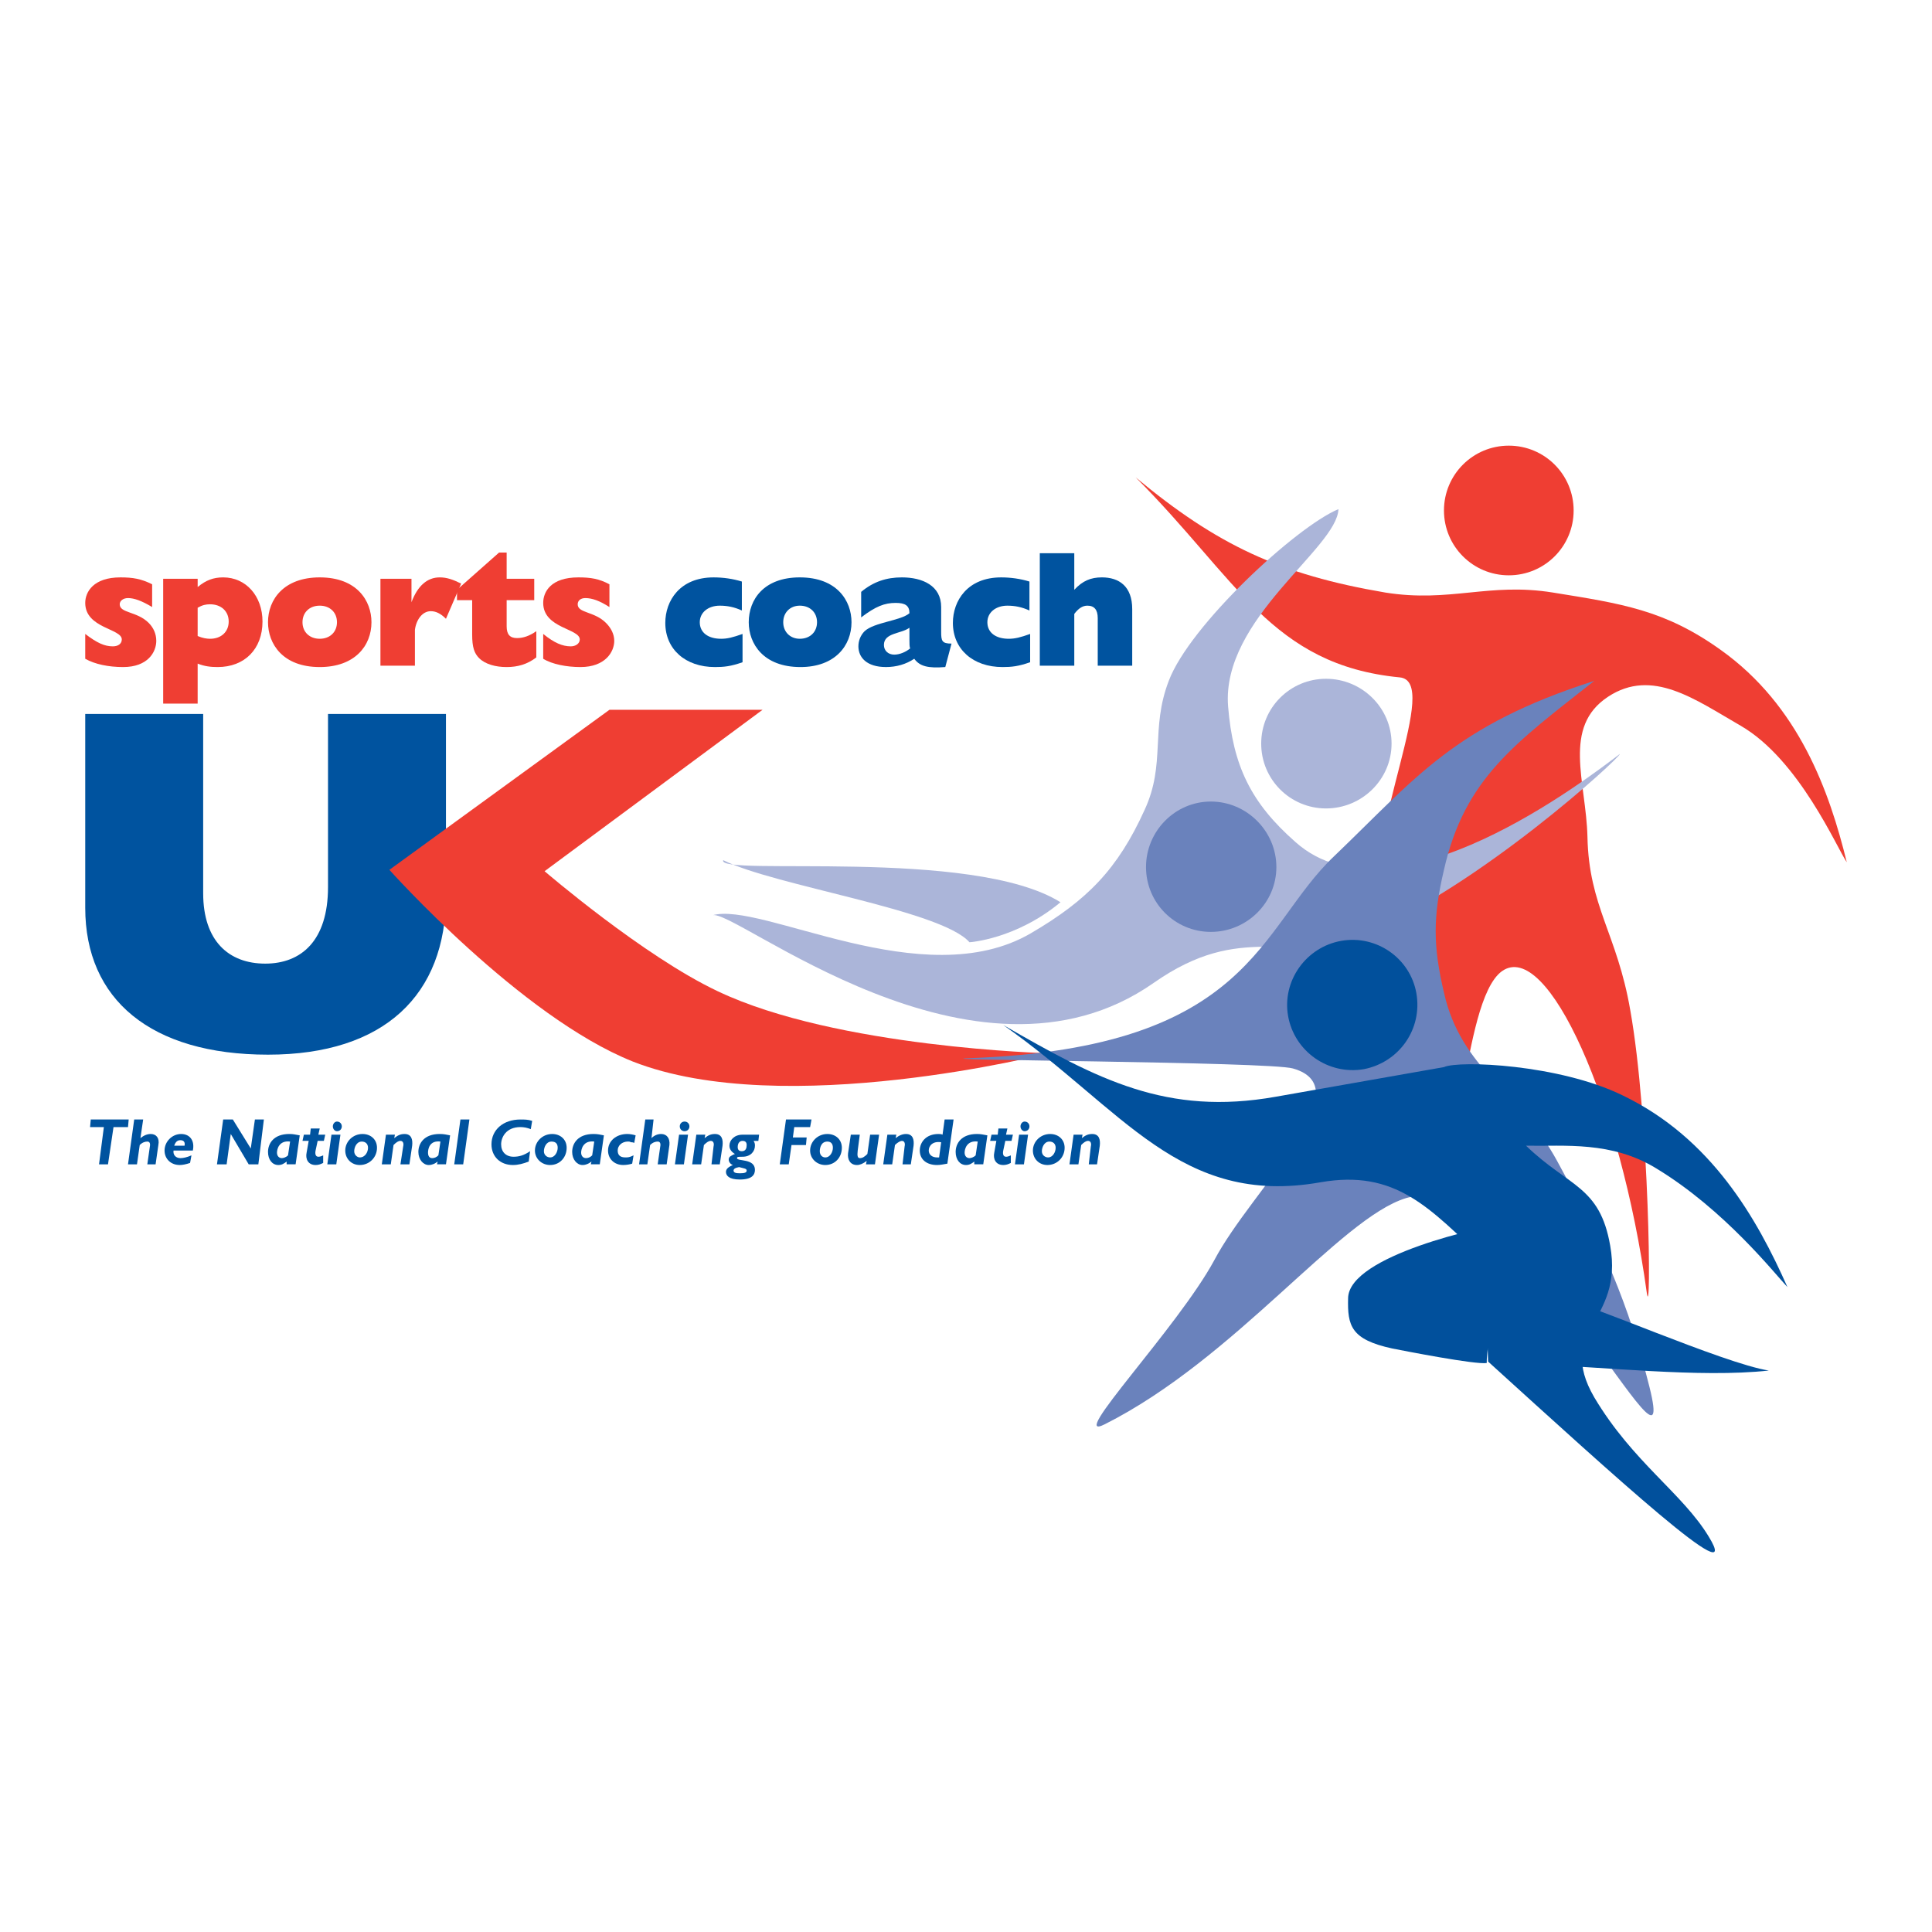 <?xml version="1.0" encoding="utf-8"?>
<!-- Generator: Adobe Illustrator 13.0.0, SVG Export Plug-In . SVG Version: 6.00 Build 14948)  -->
<!DOCTYPE svg PUBLIC "-//W3C//DTD SVG 1.0//EN" "http://www.w3.org/TR/2001/REC-SVG-20010904/DTD/svg10.dtd">
<svg version="1.0" id="Layer_1" xmlns="http://www.w3.org/2000/svg" xmlns:xlink="http://www.w3.org/1999/xlink" x="0px" y="0px"
	 width="192.756px" height="192.756px" viewBox="0 0 192.756 192.756" enable-background="new 0 0 192.756 192.756"
	 xml:space="preserve">
<g>
	<polygon fill-rule="evenodd" clip-rule="evenodd" fill="#FFFFFF" points="0,0 192.756,0 192.756,192.756 0,192.756 0,0 	"/>
	<path fill-rule="evenodd" clip-rule="evenodd" fill="#00539F" d="M44.493,71.231H32.726v17.272c0,5.367-2.684,7.638-6.262,7.638
		c-3.647,0-6.193-2.271-6.193-7.019V71.231H8.504v19.336c0,9.151,6.537,14.657,18.235,14.657c11.629,0,17.754-5.986,17.754-15.827
		V71.231L44.493,71.231z"/>
	<path fill-rule="evenodd" clip-rule="evenodd" fill="#EF3E33" d="M38.851,86.783l21.951-15.965h15.276L54.333,86.92
		c0,0,9.84,8.464,17.272,11.974c11.836,5.643,33.03,6.191,33.03,6.191s-26.424,6.744-41.494,0.826
		C51.925,101.439,38.851,86.783,38.851,86.783L38.851,86.783z"/>
	<path fill-rule="evenodd" clip-rule="evenodd" fill="#EF3E33" d="M139.661,67.584c-12.799-1.239-16.239-9.84-26.355-19.956
		c8.12,6.743,14.382,9.702,24.91,11.491c6.469,1.032,10.322-1.032,16.722,0c6.812,1.101,11.147,1.721,16.722,5.712
		c7.845,5.574,10.872,14.175,12.593,21.194c-0.964-1.376-4.748-10.253-10.598-13.625c-4.541-2.615-8.808-5.781-13.212-2.89
		c-4.61,3.028-2.201,8.464-2.063,13.969c0.137,6.95,2.958,9.703,4.266,17.272c1.927,10.734,2.134,31.723,1.652,28.213
		c-2.615-18.992-9.909-35.301-14.451-32.067c-4.267,3.096-3.716,23.397-7.226,13.694c-4.542-12.523-4.473-11.285-5.299-18.923
		C136.358,82.31,143.79,67.997,139.661,67.584L139.661,67.584z"/>
	<path fill-rule="evenodd" clip-rule="evenodd" fill="#EF3E33" d="M144.065,50.931c0-3.578,2.89-6.468,6.468-6.468
		c3.579,0,6.469,2.89,6.469,6.468s-2.89,6.468-6.469,6.468C146.955,57.399,144.065,54.509,144.065,50.931L144.065,50.931z"/>
	<path fill-rule="evenodd" clip-rule="evenodd" fill="#ABB5D9" d="M129.271,84.03c9.771,8.67,29.245-6.469,32.342-8.808
		c0,0.413-14.175,13.35-25.392,17.891c-7.845,3.234-12.18-1.308-21.126,4.955c-17.891,12.523-41.976-7.639-44.04-6.744
		c4.885-1.445,21.056,8.051,31.792,1.789c5.643-3.303,8.67-6.399,11.354-12.317c2.134-4.61,0.551-8.051,2.408-12.868
		c2.065-5.505,12.662-15.345,16.929-17.134c-0.138,3.922-11.698,10.941-11.011,19.681C123.009,76.392,124.798,80.108,129.271,84.03
		L129.271,84.03z"/>
	<path fill-rule="evenodd" clip-rule="evenodd" fill="#ABB5D9" d="M105.806,90.017c-4.474,3.715-9.083,3.991-9.083,3.991
		c-2.821-3.234-19.543-5.643-24.566-8.189C71.468,87.471,96.998,84.512,105.806,90.017L105.806,90.017z"/>
	<path fill-rule="evenodd" clip-rule="evenodd" fill="#ABB5D9" d="M125.83,74.19c0-3.579,2.89-6.468,6.469-6.468
		c3.578,0,6.537,2.89,6.537,6.468c0,3.578-2.959,6.468-6.537,6.468C128.72,80.658,125.83,77.768,125.83,74.19L125.83,74.19z"/>
	<path fill-rule="evenodd" clip-rule="evenodd" fill="#6A82BC" d="M114.338,86.507c0-3.578,2.891-6.537,6.469-6.537
		s6.537,2.959,6.537,6.537s-2.959,6.468-6.537,6.468S114.338,90.085,114.338,86.507L114.338,86.507z"/>
	<path fill-rule="evenodd" clip-rule="evenodd" fill="#6A82BC" d="M133.124,85.406c8.188-7.845,11.974-13.005,25.942-17.479
		c-7.845,6.193-12.937,9.703-15.001,18.855c-1.102,4.679-1.102,7.569,0,12.249c1.72,7.707,7.501,9.84,11.285,16.791
		c4.542,8.326,7.156,14.312,9.221,22.57c3.166,12.73-13.074-22.158-24.291-18.855c-6.605,1.996-17.065,16.033-30.071,22.57
		c-3.853,1.928,7.295-9.633,10.941-16.377c3.785-7.156,14.933-17.135,7.845-19.129c-2.34-0.689-38.604-0.826-32.136-1.033
		C124.936,104.537,125.555,92.563,133.124,85.406L133.124,85.406z"/>
	<path fill-rule="evenodd" clip-rule="evenodd" fill="#EF3E33" d="M15.179,58.294c-1.101-0.55-1.927-0.688-3.165-0.688
		c-2.684,0-3.51,1.445-3.51,2.546c0,2.546,3.647,2.546,3.647,3.647c0,0.413-0.344,0.688-0.895,0.688
		c-0.826,0-1.583-0.344-2.752-1.239v2.478c0.963,0.55,2.34,0.826,3.785,0.826c2.477,0,3.303-1.514,3.303-2.615
		c0-0.688-0.275-1.308-0.757-1.79c-1.17-1.17-2.89-0.963-2.89-1.858c0-0.344,0.344-0.619,0.826-0.619
		c0.619,0,1.376,0.275,2.408,0.895V58.294L15.179,58.294z"/>
	<path fill-rule="evenodd" clip-rule="evenodd" fill="#EF3E33" d="M19.72,57.744h-3.44v12.455h3.44v-3.991
		c0.688,0.275,1.308,0.344,1.996,0.344c2.684,0,4.473-1.789,4.473-4.542c0-2.546-1.652-4.404-3.922-4.404
		c-0.963,0-1.721,0.275-2.546,0.963V57.744L19.72,57.744z M19.72,60.634c0.482-0.275,0.826-0.344,1.239-0.344
		c1.101,0,1.858,0.688,1.858,1.721c0,1.032-0.757,1.72-1.858,1.72c-0.344,0-0.757-0.069-1.239-0.275V60.634L19.72,60.634z"/>
	<path fill-rule="evenodd" clip-rule="evenodd" fill="#EF3E33" d="M26.739,62.079c0,2.133,1.445,4.473,5.161,4.473
		c3.509,0,5.161-2.133,5.161-4.473c0-2.133-1.445-4.473-5.161-4.473C28.322,57.606,26.739,59.808,26.739,62.079L26.739,62.079z
		 M30.18,62.079c0-0.964,0.688-1.652,1.72-1.652s1.72,0.688,1.72,1.652c0,0.963-0.688,1.651-1.72,1.651S30.18,63.042,30.18,62.079
		L30.18,62.079z"/>
	<path fill-rule="evenodd" clip-rule="evenodd" fill="#EF3E33" d="M37.956,57.744v8.67h3.44v-3.578
		c0.138-1.032,0.757-1.858,1.583-1.858c0.481,0,0.963,0.207,1.514,0.757l1.514-3.51c-0.826-0.413-1.445-0.619-2.133-0.619
		c-1.239,0-2.202,0.826-2.821,2.478l0,0v-2.34H37.956L37.956,57.744z"/>
	<path fill-rule="evenodd" clip-rule="evenodd" fill="#EF3E33" d="M53.508,62.973c-0.688,0.482-1.308,0.688-1.927,0.688
		c-0.688,0-1.032-0.344-1.032-1.17v-2.615h2.752v-2.133h-2.752v-2.615h-0.757l-4.198,3.716v1.032h1.514v3.441
		c0,1.239,0.207,1.858,0.688,2.34c0.62,0.619,1.652,0.895,2.753,0.895c1.101,0,2.064-0.275,2.959-0.963V62.973L53.508,62.973z"/>
	<path fill-rule="evenodd" clip-rule="evenodd" fill="#EF3E33" d="M60.802,58.294c-1.032-0.55-1.858-0.688-3.097-0.688
		c-2.752,0-3.509,1.445-3.509,2.546c0,2.546,3.647,2.546,3.647,3.647c0,0.413-0.413,0.688-0.895,0.688
		c-0.826,0-1.651-0.344-2.752-1.239v2.478c0.895,0.55,2.339,0.826,3.716,0.826c2.477,0,3.372-1.514,3.372-2.615
		c0-0.688-0.344-1.308-0.826-1.79c-1.17-1.17-2.821-0.963-2.821-1.858c0-0.344,0.275-0.619,0.757-0.619
		c0.688,0,1.445,0.275,2.409,0.895V58.294L60.802,58.294z"/>
	<path fill-rule="evenodd" clip-rule="evenodd" fill="#00539F" d="M74.083,63.249c-0.963,0.344-1.514,0.482-2.133,0.482
		c-1.307,0-2.133-0.62-2.133-1.651c0-0.964,0.826-1.652,1.996-1.652c0.757,0,1.445,0.138,2.202,0.482v-2.89
		c-0.895-0.275-1.858-0.413-2.821-0.413c-3.372,0-4.817,2.34-4.817,4.542c0,2.615,1.996,4.404,4.955,4.404
		c0.895,0,1.583-0.069,2.752-0.482V63.249L74.083,63.249z"/>
	<path fill-rule="evenodd" clip-rule="evenodd" fill="#00539F" d="M74.702,62.079c0,2.133,1.445,4.473,5.161,4.473
		c3.441,0,5.092-2.133,5.092-4.473c0-2.133-1.445-4.473-5.161-4.473C76.216,57.606,74.702,59.808,74.702,62.079L74.702,62.079z
		 M78.143,62.079c0-0.964,0.688-1.652,1.652-1.652c1.032,0,1.72,0.688,1.72,1.652c0,0.963-0.688,1.651-1.72,1.651
		C78.831,63.73,78.143,63.042,78.143,62.079L78.143,62.079z"/>
	<path fill-rule="evenodd" clip-rule="evenodd" fill="#00539F" d="M94.933,64.212c-0.963,0-1.032-0.275-1.032-1.17v-2.477
		c0-2.133-1.858-2.959-3.922-2.959c-1.514,0-2.821,0.413-4.06,1.445v2.546c1.445-1.101,2.34-1.445,3.441-1.445
		c0.963,0,1.376,0.275,1.376,1.032c-0.895,0.757-3.51,0.895-4.473,1.789c-0.413,0.413-0.62,0.964-0.62,1.514
		c0,1.101,0.826,2.064,2.752,2.064c1.033,0,1.996-0.275,2.821-0.826c0.551,0.757,1.376,0.963,3.097,0.826L94.933,64.212
		L94.933,64.212z M90.735,63.868c0,0.413,0,0.62,0.069,0.826c-0.413,0.344-1.032,0.619-1.583,0.619
		c-0.619,0-1.032-0.413-1.032-0.963c0-1.239,1.72-1.101,2.546-1.72V63.868L90.735,63.868z"/>
	<path fill-rule="evenodd" clip-rule="evenodd" fill="#00539F" d="M102.777,63.249c-0.963,0.344-1.514,0.482-2.133,0.482
		c-1.308,0-2.134-0.62-2.134-1.651c0-0.964,0.826-1.652,1.996-1.652c0.757,0,1.445,0.138,2.202,0.482v-2.89
		c-0.895-0.275-1.858-0.413-2.821-0.413c-3.372,0-4.817,2.34-4.817,4.542c0,2.615,1.996,4.404,4.955,4.404
		c0.895,0,1.582-0.069,2.752-0.482V63.249L102.777,63.249z"/>
	<path fill-rule="evenodd" clip-rule="evenodd" fill="#00539F" d="M103.741,66.414h3.44v-5.161c0.413-0.551,0.826-0.826,1.308-0.826
		c0.688,0,1.032,0.413,1.032,1.239v4.748h3.44v-5.643c0-2.271-1.308-3.166-3.027-3.166c-1.102,0-1.927,0.344-2.753,1.239v-3.647
		h-3.44V66.414L103.741,66.414z"/>
	<path fill-rule="evenodd" clip-rule="evenodd" fill="#01509C" d="M128.514,101.371c-0.619-3.51,1.789-6.881,5.299-7.501
		c3.509-0.619,6.881,1.721,7.5,5.229c0.62,3.578-1.72,6.881-5.229,7.57C132.505,107.289,129.133,104.881,128.514,101.371
		L128.514,101.371z"/>
	<path fill-rule="evenodd" clip-rule="evenodd" fill="#01509C" d="M152.254,114.307c4.267,4.129,7.363,3.992,8.396,9.979
		c1.376,7.707-5.505,8.395-1.583,15.139c3.854,6.469,8.809,9.566,11.423,13.9c3.578,5.85-9.358-5.986-22.02-17.479l-0.345-10.115
		c-5.505-5.229-8.877-9.084-16.377-7.775c-14.038,2.477-19.681-7.295-31.654-15.689c9.428,5.436,16.309,9.084,27.182,7.156
		l16.79-2.959c1.514-0.688,11.492-0.275,17.822,2.822c8.877,4.266,13.419,12.316,16.446,19.129
		c-1.238-1.307-6.262-7.707-13.074-11.836C160.787,113.826,156.107,114.377,152.254,114.307L152.254,114.307z"/>
	<path fill-rule="evenodd" clip-rule="evenodd" fill="#01509C" d="M148.332,135.984c-1.032,0.205-8.396-1.24-9.428-1.445
		c-4.129-0.895-4.473-2.271-4.404-5.023c0.069-4.268,13.763-7.227,15.483-7.363C150.052,123.598,148.263,134.4,148.332,135.984
		L148.332,135.984z"/>
	<path fill-rule="evenodd" clip-rule="evenodd" fill="#01509C" d="M176.477,136.74c-6.95,0.758-16.584-0.412-23.879-0.619
		c0.139-1.789,3.785-4.816,4.129-6.193C157.553,129.652,172.003,136.053,176.477,136.74L176.477,136.74z"/>
	<polygon fill-rule="evenodd" clip-rule="evenodd" fill="#00539F" points="12.839,111.693 9.055,111.693 8.986,112.449 
		10.362,112.449 9.88,116.166 10.775,116.166 11.325,112.449 12.771,112.449 12.839,111.693 	"/>
	<path fill-rule="evenodd" clip-rule="evenodd" fill="#00539F" d="M14.284,111.693H13.39l-0.619,4.473h0.895l0.275-1.928
		c0.275-0.275,0.55-0.344,0.757-0.344c0.206,0,0.275,0.139,0.275,0.344l-0.275,1.928h0.826l0.275-1.928
		c0.138-0.688-0.207-1.1-0.757-1.1c-0.344,0-0.688,0.137-1.032,0.412L14.284,111.693L14.284,111.693z"/>
	<path fill-rule="evenodd" clip-rule="evenodd" fill="#00539F" d="M19.239,114.789c0.207-0.963-0.275-1.65-1.17-1.65
		s-1.651,0.756-1.651,1.65c0,0.826,0.62,1.445,1.514,1.445c0.275,0,0.619-0.068,1.032-0.207l0.138-0.756
		c-0.481,0.205-0.826,0.275-1.101,0.275c-0.413,0-0.757-0.275-0.688-0.758H19.239L19.239,114.789z M17.381,114.307
		c0.138-0.412,0.344-0.549,0.619-0.549c0.344,0,0.482,0.205,0.413,0.549H17.381L17.381,114.307z"/>
	<polygon fill-rule="evenodd" clip-rule="evenodd" fill="#00539F" points="26.327,111.693 25.432,111.693 25.019,114.584 
		25.019,114.584 23.23,111.693 22.267,111.693 21.647,116.166 22.611,116.166 23.023,113.139 23.023,113.139 24.812,116.166 
		25.776,116.166 26.327,111.693 	"/>
	<path fill-rule="evenodd" clip-rule="evenodd" fill="#00539F" d="M29.905,113.275c-0.413-0.068-0.62-0.137-1.032-0.137
		c-1.583,0-2.133,0.963-2.133,1.789c0,0.756,0.413,1.307,1.032,1.307c0.344,0,0.551-0.137,0.826-0.344v0.275h0.895L29.905,113.275
		L29.905,113.275z M28.735,115.271c-0.207,0.205-0.481,0.275-0.619,0.275c-0.275,0-0.482-0.207-0.482-0.551s0.207-1.238,1.308-1.102
		L28.735,115.271L28.735,115.271z"/>
	<path fill-rule="evenodd" clip-rule="evenodd" fill="#00539F" d="M31.9,112.588h-0.895l-0.069,0.619h-0.619l-0.138,0.619h0.619
		l-0.207,1.17c-0.138,0.619,0.138,1.238,0.895,1.238c0.275,0,0.481-0.068,0.757-0.207v-0.756c-0.275,0.137-0.413,0.137-0.482,0.137
		c-0.275,0-0.344-0.275-0.275-0.619l0.206-0.963h0.62l0.137-0.619h-0.688L31.9,112.588L31.9,112.588z"/>
	<path fill-rule="evenodd" clip-rule="evenodd" fill="#00539F" d="M33.965,113.207H33.07l-0.413,2.959h0.895L33.965,113.207
		L33.965,113.207z M33.621,111.898c-0.207,0-0.413,0.207-0.413,0.482s0.206,0.482,0.413,0.482c0.275,0,0.481-0.207,0.481-0.482
		S33.896,111.898,33.621,111.898L33.621,111.898z"/>
	<path fill-rule="evenodd" clip-rule="evenodd" fill="#00539F" d="M37.612,114.514c0-0.826-0.619-1.375-1.445-1.375
		c-0.963,0-1.72,0.756-1.72,1.65c0,0.826,0.62,1.445,1.445,1.445C36.855,116.234,37.612,115.477,37.612,114.514L37.612,114.514z
		 M36.717,114.514c0,0.414-0.275,0.963-0.826,0.963c-0.207,0-0.551-0.205-0.551-0.619c0-0.344,0.207-0.963,0.757-0.963
		C36.442,113.895,36.717,114.102,36.717,114.514L36.717,114.514z"/>
	<path fill-rule="evenodd" clip-rule="evenodd" fill="#00539F" d="M39.401,113.207h-0.895l-0.413,2.959h0.895l0.275-1.928
		c0.275-0.275,0.482-0.412,0.688-0.412c0.275,0,0.344,0.275,0.275,0.551l-0.275,1.789h0.895l0.275-1.859
		c0.068-0.619-0.069-1.168-0.757-1.168c-0.413,0-0.688,0.137-1.032,0.412L39.401,113.207L39.401,113.207z"/>
	<path fill-rule="evenodd" clip-rule="evenodd" fill="#00539F" d="M44.906,113.275c-0.344-0.068-0.619-0.137-1.032-0.137
		c-1.583,0-2.133,0.963-2.133,1.789c0,0.756,0.481,1.307,1.032,1.307c0.344,0,0.619-0.137,0.895-0.344l-0.069,0.275h0.895
		L44.906,113.275L44.906,113.275z M43.736,115.271c-0.207,0.205-0.413,0.275-0.62,0.275c-0.275,0-0.413-0.207-0.413-0.551
		s0.137-1.238,1.239-1.102L43.736,115.271L43.736,115.271z"/>
	<polygon fill-rule="evenodd" clip-rule="evenodd" fill="#00539F" points="46.833,111.693 45.938,111.693 45.319,116.166 
		46.213,116.166 46.833,111.693 	"/>
	<path fill-rule="evenodd" clip-rule="evenodd" fill="#00539F" d="M53.095,111.83c-0.413-0.137-0.757-0.137-1.17-0.137
		c-1.72,0-2.89,1.031-2.89,2.477c0,1.238,0.895,2.064,2.133,2.064c0.55,0,1.032-0.137,1.583-0.344l0.138-1.033
		c-0.619,0.414-1.101,0.551-1.651,0.551c-0.757,0-1.239-0.48-1.239-1.238c0-0.688,0.481-1.721,1.927-1.721
		c0.344,0,0.688,0.07,1.032,0.207L53.095,111.83L53.095,111.83z"/>
	<path fill-rule="evenodd" clip-rule="evenodd" fill="#00539F" d="M56.535,114.514c0-0.826-0.619-1.375-1.445-1.375
		c-0.963,0-1.72,0.756-1.72,1.65c0,0.826,0.688,1.445,1.514,1.445C55.847,116.234,56.535,115.477,56.535,114.514L56.535,114.514z
		 M55.641,114.514c0,0.414-0.275,0.963-0.757,0.963c-0.275,0-0.619-0.205-0.619-0.619c0-0.344,0.206-0.963,0.757-0.963
		C55.435,113.895,55.641,114.102,55.641,114.514L55.641,114.514z"/>
	<path fill-rule="evenodd" clip-rule="evenodd" fill="#00539F" d="M60.251,113.275c-0.344-0.068-0.62-0.137-1.032-0.137
		c-1.583,0-2.133,0.963-2.133,1.789c0,0.756,0.481,1.307,1.032,1.307c0.344,0,0.619-0.137,0.895-0.344l-0.069,0.275h0.895
		L60.251,113.275L60.251,113.275z M59.082,115.271c-0.207,0.205-0.413,0.275-0.62,0.275c-0.275,0-0.481-0.207-0.481-0.551
		s0.207-1.238,1.307-1.102L59.082,115.271L59.082,115.271z"/>
	<path fill-rule="evenodd" clip-rule="evenodd" fill="#00539F" d="M63.417,113.275c-0.207-0.068-0.551-0.137-0.826-0.137
		c-1.101,0-1.927,0.688-1.927,1.65c0,0.826,0.619,1.445,1.514,1.445c0.344,0,0.688-0.068,0.895-0.137l0.137-0.826
		c-0.413,0.205-0.55,0.205-0.826,0.205c-0.481,0-0.757-0.205-0.757-0.688s0.413-0.895,1.032-0.895c0.069,0,0.207,0,0.275,0.068
		c0.069,0,0.207,0,0.344,0.07L63.417,113.275L63.417,113.275z"/>
	<path fill-rule="evenodd" clip-rule="evenodd" fill="#00539F" d="M65.206,111.693H64.38l-0.619,4.473h0.826l0.275-1.928
		c0.275-0.275,0.55-0.344,0.757-0.344s0.275,0.139,0.275,0.344l-0.275,1.928h0.895l0.275-1.928c0.069-0.688-0.275-1.1-0.826-1.1
		c-0.344,0-0.688,0.137-0.963,0.412L65.206,111.693L65.206,111.693z"/>
	<path fill-rule="evenodd" clip-rule="evenodd" fill="#00539F" d="M68.646,113.207h-0.895l-0.413,2.959h0.895L68.646,113.207
		L68.646,113.207z M68.302,111.898c-0.275,0-0.481,0.207-0.481,0.482s0.206,0.482,0.481,0.482s0.482-0.207,0.482-0.482
		S68.578,111.898,68.302,111.898L68.302,111.898z"/>
	<path fill-rule="evenodd" clip-rule="evenodd" fill="#00539F" d="M70.367,113.207h-0.895l-0.413,2.959h0.895l0.275-1.928
		c0.275-0.275,0.481-0.412,0.688-0.412c0.275,0,0.344,0.275,0.275,0.551l-0.206,1.789h0.826l0.275-1.859
		c0.069-0.619-0.069-1.168-0.757-1.168c-0.413,0-0.688,0.137-1.032,0.412L70.367,113.207L70.367,113.207z"/>
	<path fill-rule="evenodd" clip-rule="evenodd" fill="#00539F" d="M75.734,113.207h-1.652c-0.826,0-1.307,0.551-1.307,1.1
		c0,0.346,0.207,0.621,0.55,0.826c-0.207,0.07-0.275,0.139-0.413,0.207s-0.207,0.207-0.207,0.344c0,0.275,0.207,0.482,0.413,0.551
		c-0.481,0.207-0.688,0.412-0.688,0.688c0,0.346,0.275,0.758,1.376,0.758c1.238,0,1.514-0.482,1.514-0.963
		c0-1.17-1.789-0.826-1.789-1.17c0-0.139,0.138-0.139,0.55-0.139c0.826,0,1.239-0.551,1.239-1.102c0-0.137,0-0.273-0.138-0.48h0.481
		L75.734,113.207L75.734,113.207z M74.496,114.238c0,0.275-0.069,0.619-0.482,0.619c-0.275,0-0.413-0.137-0.413-0.412
		c0-0.412,0.207-0.619,0.481-0.619C74.358,113.826,74.496,113.963,74.496,114.238L74.496,114.238z M73.739,116.441
		c0.481,0.137,0.757,0.137,0.757,0.344s-0.207,0.275-0.688,0.275c-0.413,0-0.62-0.068-0.62-0.275
		C73.188,116.646,73.326,116.51,73.739,116.441L73.739,116.441z"/>
	<polygon fill-rule="evenodd" clip-rule="evenodd" fill="#00539F" points="80.964,111.693 78.418,111.693 77.799,116.166 
		78.693,116.166 78.968,114.238 80.413,114.238 80.482,113.482 79.106,113.482 79.244,112.449 80.826,112.449 80.964,111.693 	"/>
	<path fill-rule="evenodd" clip-rule="evenodd" fill="#00539F" d="M83.992,114.514c0-0.826-0.619-1.375-1.445-1.375
		c-0.964,0-1.721,0.756-1.721,1.65c0,0.826,0.688,1.445,1.514,1.445C83.304,116.234,83.992,115.477,83.992,114.514L83.992,114.514z
		 M83.097,114.514c0,0.414-0.275,0.963-0.757,0.963c-0.275,0-0.55-0.205-0.55-0.619c0-0.344,0.137-0.963,0.757-0.963
		C82.891,113.895,83.097,114.102,83.097,114.514L83.097,114.514z"/>
	<path fill-rule="evenodd" clip-rule="evenodd" fill="#00539F" d="M87.708,113.207h-0.895l-0.275,1.926
		c-0.275,0.275-0.481,0.414-0.757,0.414c-0.207,0-0.275-0.207-0.207-0.758l0.207-1.582h-0.895l-0.275,1.857
		c-0.069,0.619,0.206,1.17,0.894,1.17c0.275,0,0.62-0.137,0.963-0.412l-0.069,0.344h0.895L87.708,113.207L87.708,113.207z"/>
	<path fill-rule="evenodd" clip-rule="evenodd" fill="#00539F" d="M89.428,113.207h-0.895l-0.413,2.959h0.895l0.275-1.928
		c0.275-0.275,0.551-0.412,0.688-0.412c0.275,0,0.344,0.275,0.275,0.551l-0.207,1.789h0.826l0.275-1.859
		c0.068-0.619-0.069-1.168-0.757-1.168c-0.344,0-0.688,0.137-1.032,0.412L89.428,113.207L89.428,113.207z"/>
	<path fill-rule="evenodd" clip-rule="evenodd" fill="#00539F" d="M95.139,111.693h-0.894l-0.207,1.514
		c-0.137-0.068-0.275-0.068-0.413-0.068c-1.239,0-1.858,0.824-1.858,1.65c0,0.895,0.688,1.445,1.72,1.445
		c0.344,0,0.62-0.068,1.032-0.137L95.139,111.693L95.139,111.693z M93.694,115.477c-0.069,0-0.138,0-0.207,0
		c-0.481,0-0.826-0.273-0.826-0.688c0-0.482,0.413-0.963,1.239-0.826L93.694,115.477L93.694,115.477z"/>
	<path fill-rule="evenodd" clip-rule="evenodd" fill="#00539F" d="M98.511,113.275c-0.412-0.068-0.619-0.137-1.032-0.137
		c-1.583,0-2.133,0.963-2.133,1.789c0,0.756,0.413,1.307,1.032,1.307c0.344,0,0.551-0.137,0.826-0.344v0.275h0.895L98.511,113.275
		L98.511,113.275z M97.341,115.271c-0.207,0.205-0.482,0.275-0.619,0.275c-0.275,0-0.482-0.207-0.482-0.551s0.207-1.238,1.308-1.102
		L97.341,115.271L97.341,115.271z"/>
	<path fill-rule="evenodd" clip-rule="evenodd" fill="#00539F" d="M100.507,112.588h-0.895l-0.069,0.619h-0.619l-0.138,0.619h0.619
		l-0.206,1.17c-0.138,0.619,0.138,1.238,0.895,1.238c0.275,0,0.481-0.068,0.757-0.207v-0.756c-0.275,0.137-0.412,0.137-0.481,0.137
		c-0.275,0-0.344-0.275-0.275-0.619l0.207-0.963h0.619l0.138-0.619h-0.688L100.507,112.588L100.507,112.588z"/>
	<path fill-rule="evenodd" clip-rule="evenodd" fill="#00539F" d="M102.571,113.207h-0.895l-0.413,2.959h0.895L102.571,113.207
		L102.571,113.207z M102.227,111.898c-0.206,0-0.412,0.207-0.412,0.482s0.206,0.482,0.412,0.482c0.275,0,0.482-0.207,0.482-0.482
		S102.502,111.898,102.227,111.898L102.227,111.898z"/>
	<path fill-rule="evenodd" clip-rule="evenodd" fill="#00539F" d="M106.218,114.514c0-0.826-0.619-1.375-1.444-1.375
		c-0.964,0-1.721,0.756-1.721,1.65c0,0.826,0.619,1.445,1.445,1.445C105.461,116.234,106.218,115.477,106.218,114.514
		L106.218,114.514z M105.323,114.514c0,0.414-0.274,0.963-0.757,0.963c-0.275,0-0.619-0.205-0.619-0.619
		c0-0.344,0.206-0.963,0.757-0.963C105.049,113.895,105.323,114.102,105.323,114.514L105.323,114.514z"/>
	<path fill-rule="evenodd" clip-rule="evenodd" fill="#00539F" d="M108.008,113.207h-0.895l-0.413,2.959h0.895l0.275-1.928
		c0.274-0.275,0.481-0.412,0.688-0.412c0.275,0,0.345,0.275,0.275,0.551l-0.206,1.789h0.825l0.275-1.859
		c0.069-0.619-0.068-1.168-0.757-1.168c-0.413,0-0.688,0.137-1.032,0.412L108.008,113.207L108.008,113.207z"/>
</g>
</svg>
